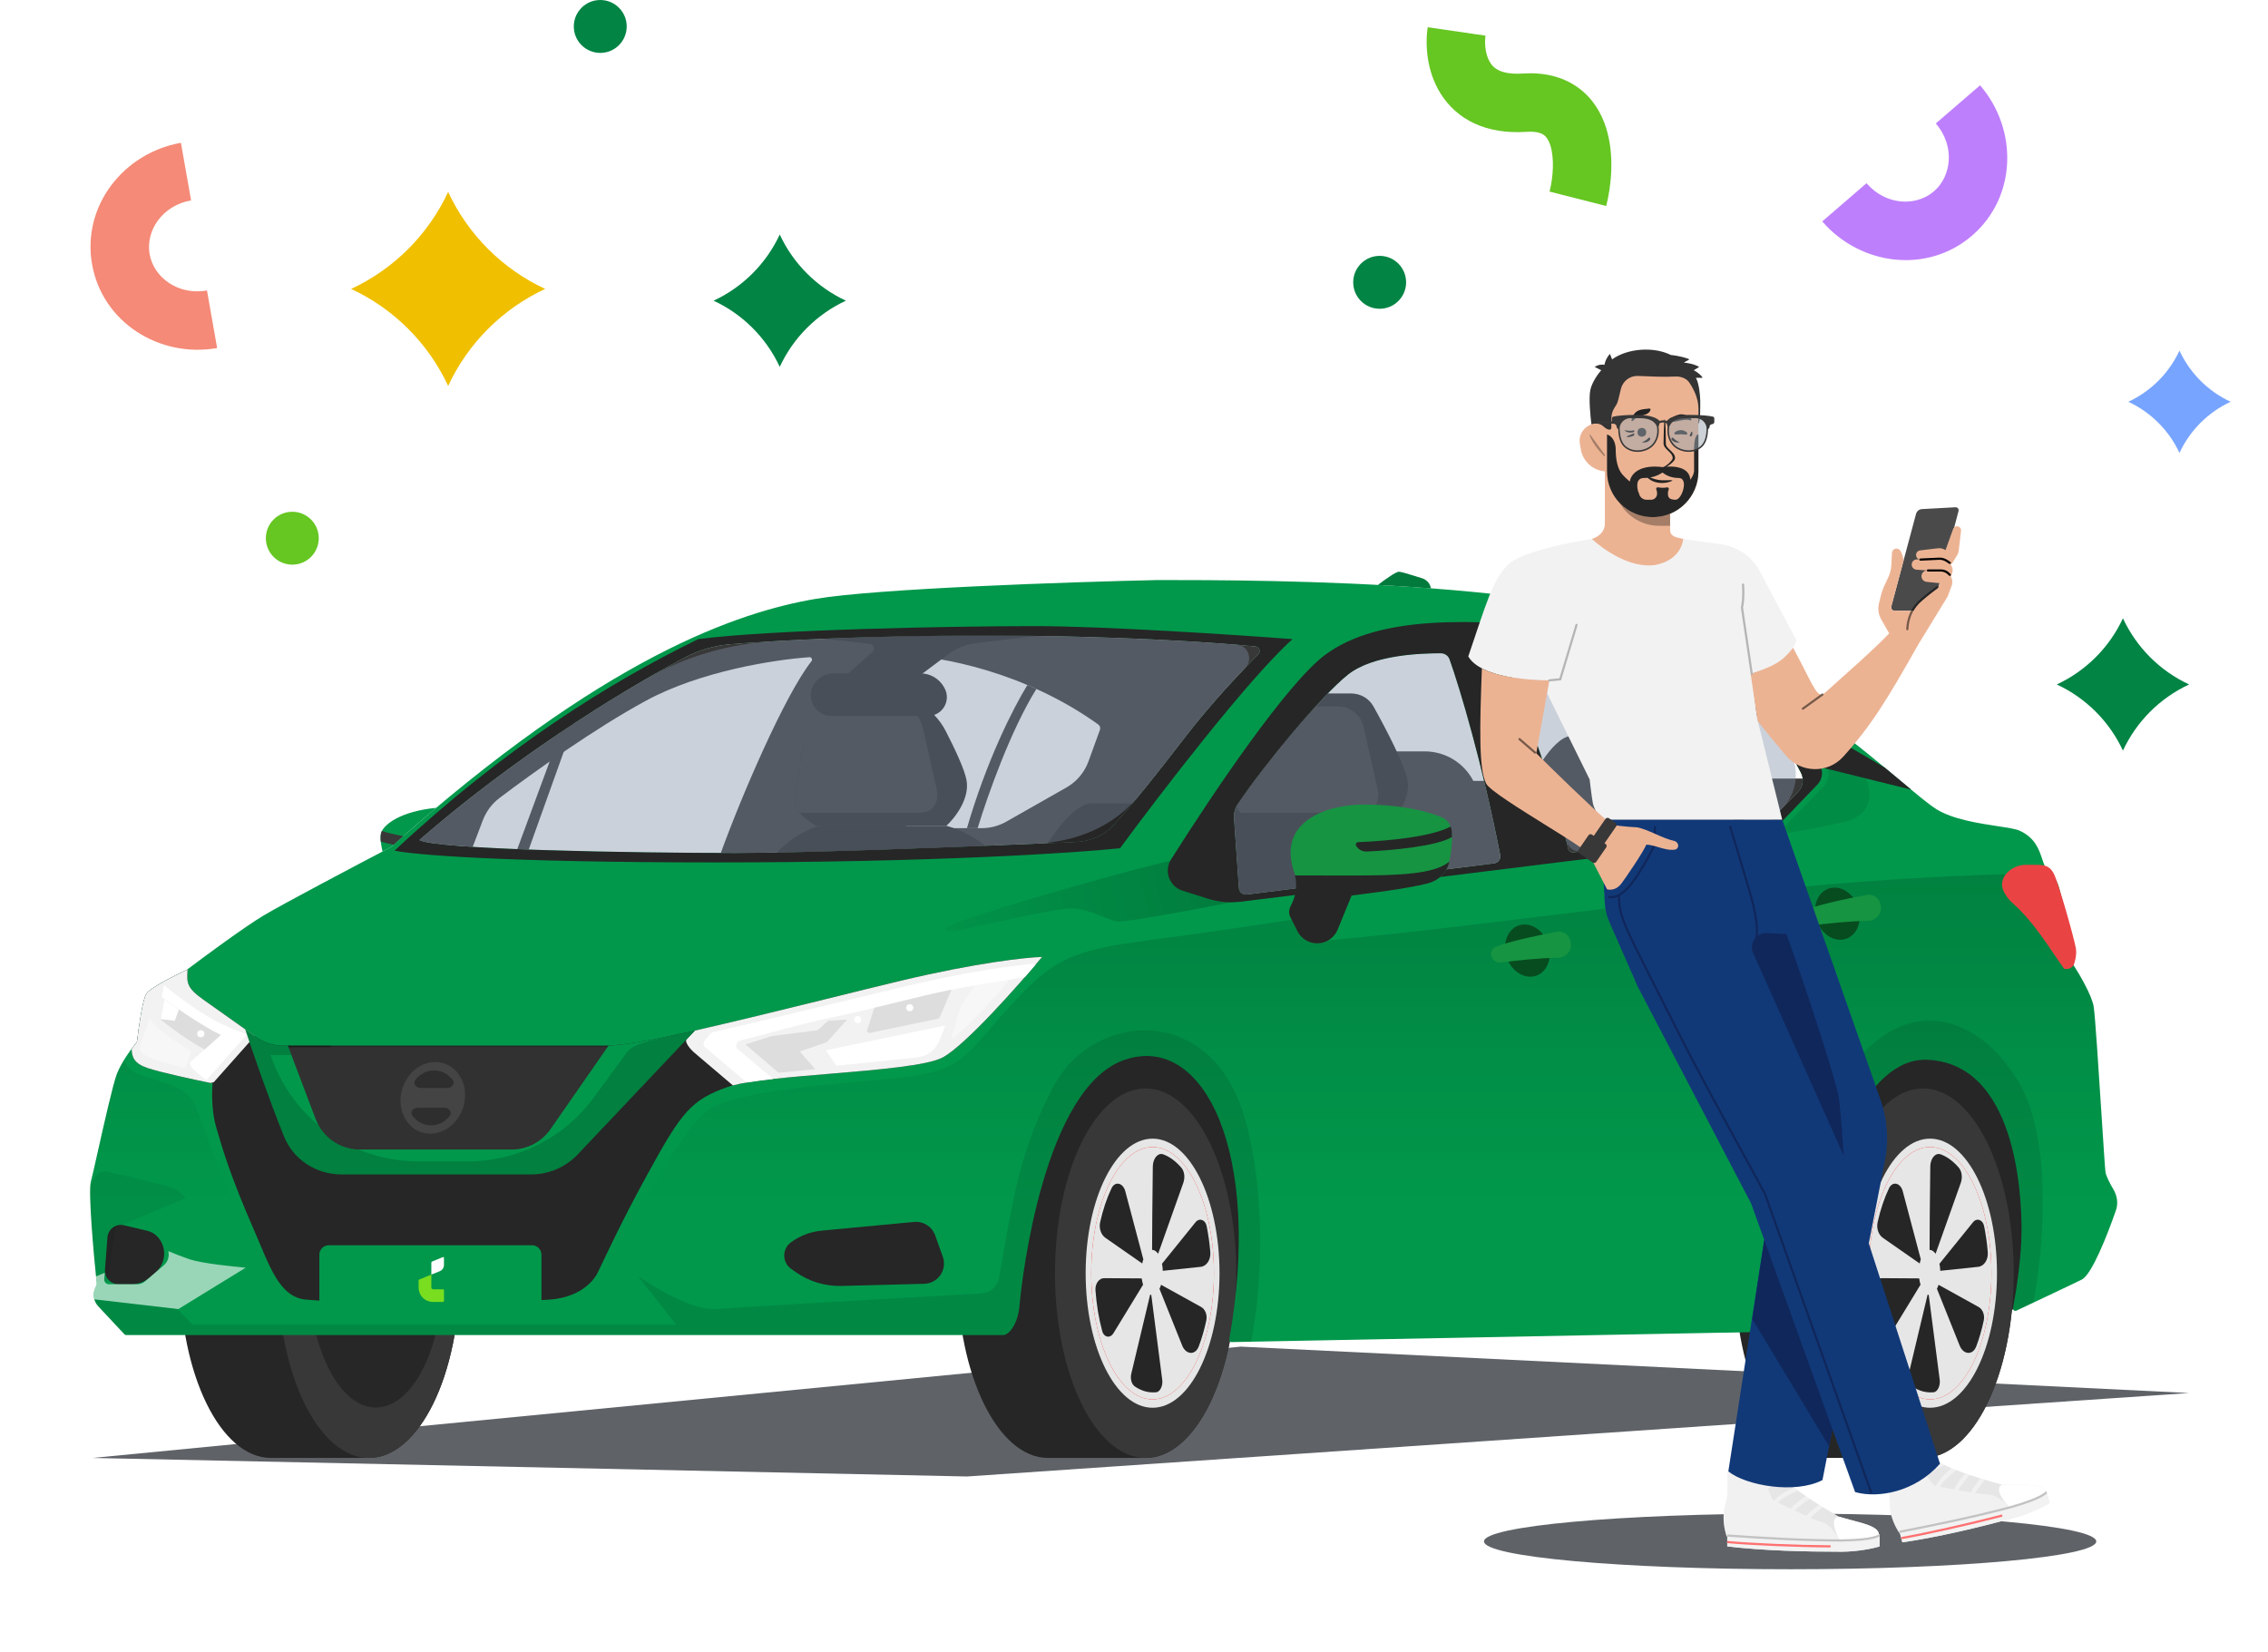 <svg width="92" height="67" viewBox="0 0 92 67" fill="none" xmlns="http://www.w3.org/2000/svg">
<g filter="url(#filter0_f_9466_115430)">
<ellipse cx="72.615" cy="62.527" rx="12.418" ry="1.129" fill="#5F6368"/>
</g>
<g filter="url(#filter1_f_9466_115430)">
<path d="M50.335 54.625L3.753 59.141L39.224 59.893L88.797 56.507L50.335 54.625Z" fill="#5F6368"/>
</g>
<path d="M40.418 41.263L78.282 40.688L81.925 44.522L83.075 50.609L81.829 53.101L72.387 54.012L51.585 54.156H40.418V41.263Z" fill="#262626"/>
<path d="M10.989 59.141H14.964C17.003 59.141 18.656 55.772 18.656 51.616C18.656 47.461 17.003 44.092 14.964 44.092H10.989C8.951 44.092 7.298 47.461 7.298 51.616C7.298 55.772 8.951 59.141 10.989 59.141Z" fill="#262626"/>
<ellipse cx="14.964" cy="51.616" rx="3.691" ry="7.525" fill="#383838"/>
<ellipse cx="15.248" cy="51.616" rx="2.726" ry="5.48" fill="black" fill-opacity="0.3"/>
<path d="M42.512 59.141H46.471C48.502 59.141 50.147 55.786 50.147 51.647C50.147 47.508 48.502 44.153 46.471 44.153H42.512C40.482 44.153 38.836 47.508 38.836 51.647C38.836 55.786 40.482 59.141 42.512 59.141Z" fill="#262626"/>
<ellipse cx="46.471" cy="51.647" rx="3.676" ry="7.494" fill="#383838"/>
<ellipse cx="46.754" cy="51.647" rx="2.715" ry="5.458" fill="#E6E6E6"/>
<path d="M46.754 46.615C47.389 46.615 47.989 47.148 48.435 48.065C48.879 48.977 49.156 50.243 49.156 51.647C49.156 53.05 48.879 54.316 48.435 55.228C47.989 56.146 47.389 56.679 46.754 56.679C46.118 56.679 45.518 56.146 45.072 55.228C44.629 54.316 44.352 53.05 44.352 51.647C44.352 50.243 44.629 48.977 45.072 48.065C45.518 47.148 46.118 46.615 46.754 46.615Z" stroke="#FF0000" stroke-width="0.173"/>
<ellipse cx="46.754" cy="51.647" rx="2.489" ry="5.118" fill="#E6E6E6"/>
<path d="M48.71 51.388C48.942 51.364 49.121 51.1 49.096 50.793C49.065 50.425 49.015 50.071 48.947 49.736C48.893 49.471 48.648 49.393 48.496 49.58L47.136 51.263C47.153 51.352 47.165 51.449 47.168 51.55L48.71 51.388Z" fill="#262626"/>
<path d="M48 47.983C48.076 47.77 48.05 47.514 47.916 47.361C47.694 47.107 47.451 46.924 47.193 46.828C46.964 46.742 46.767 47.002 46.763 47.318C46.752 48.325 46.729 50.351 46.734 50.7C46.825 50.701 46.909 50.759 46.979 50.859L48 47.983Z" fill="#262626"/>
<path d="M45.647 48.323C45.557 47.983 45.233 47.898 45.088 48.202C44.899 48.599 44.742 49.063 44.627 49.576C44.571 49.827 44.664 50.09 44.839 50.211L46.334 51.253C46.346 51.193 46.361 51.137 46.379 51.085L45.647 48.323Z" fill="#262626"/>
<path d="M47.956 54.584C48.104 54.953 48.485 54.991 48.627 54.617C48.749 54.296 48.852 53.942 48.933 53.564C48.98 53.34 48.888 53.109 48.727 53.019L47.098 52.117C47.08 52.177 47.058 52.231 47.033 52.28L47.956 54.584Z" fill="#262626"/>
<path d="M46.892 56.478C47.065 56.464 47.176 56.203 47.146 55.977L46.701 52.529C46.685 52.526 46.67 52.522 46.655 52.516L45.89 55.723C45.842 55.925 45.897 56.149 46.039 56.245C46.269 56.399 46.515 56.482 46.77 56.482C46.814 56.482 46.855 56.481 46.892 56.478Z" fill="#262626"/>
<path d="M44.711 53.994C44.782 54.256 45.033 54.298 45.166 54.082C45.57 53.424 46.255 52.3 46.368 52.113C46.344 52.036 46.325 51.95 46.313 51.858L44.789 51.848C44.584 51.847 44.417 52.072 44.437 52.343C44.48 52.935 44.574 53.492 44.711 53.994Z" fill="#262626"/>
<path d="M74.05 59.141H78.009C80.039 59.141 81.685 55.786 81.685 51.647C81.685 47.508 80.039 44.153 78.009 44.153H74.05C72.019 44.153 70.373 47.508 70.373 51.647C70.373 55.786 72.019 59.141 74.05 59.141Z" fill="#262626"/>
<ellipse cx="78.009" cy="51.647" rx="3.676" ry="7.494" fill="#383838"/>
<ellipse cx="78.291" cy="51.647" rx="2.715" ry="5.458" fill="#E6E6E6"/>
<path d="M78.291 46.615C78.927 46.615 79.527 47.148 79.973 48.065C80.416 48.977 80.694 50.243 80.694 51.647C80.694 53.05 80.416 54.316 79.973 55.228C79.527 56.146 78.927 56.679 78.291 56.679C77.656 56.679 77.056 56.146 76.61 55.228C76.166 54.316 75.89 53.05 75.89 51.647C75.89 50.243 76.166 48.977 76.61 48.065C77.056 47.148 77.656 46.615 78.291 46.615Z" stroke="#FF0000" stroke-width="0.173"/>
<ellipse cx="78.292" cy="51.647" rx="2.489" ry="5.118" fill="#E6E6E6"/>
<path d="M80.247 51.388C80.48 51.364 80.659 51.1 80.633 50.793C80.603 50.425 80.552 50.071 80.484 49.736C80.43 49.471 80.185 49.393 80.034 49.58L78.673 51.263C78.691 51.352 78.702 51.449 78.706 51.55L80.247 51.388Z" fill="#262626"/>
<path d="M79.538 47.983C79.613 47.77 79.587 47.514 79.453 47.361C79.232 47.107 78.989 46.924 78.731 46.828C78.502 46.742 78.304 47.002 78.301 47.318C78.289 48.325 78.267 50.351 78.272 50.7C78.362 50.701 78.447 50.759 78.516 50.859L79.538 47.983Z" fill="#262626"/>
<path d="M77.184 48.323C77.095 47.983 76.771 47.898 76.626 48.202C76.436 48.599 76.279 49.063 76.165 49.576C76.108 49.827 76.202 50.09 76.376 50.211L77.871 51.253C77.883 51.193 77.898 51.137 77.916 51.085L77.184 48.323Z" fill="#262626"/>
<path d="M79.493 54.584C79.641 54.953 80.023 54.991 80.165 54.617C80.287 54.296 80.39 53.942 80.47 53.564C80.518 53.34 80.426 53.109 80.264 53.019L78.636 52.117C78.617 52.177 78.595 52.231 78.571 52.28L79.493 54.584Z" fill="#262626"/>
<path d="M78.43 56.478C78.602 56.464 78.713 56.203 78.684 55.977L78.238 52.529C78.223 52.526 78.207 52.522 78.192 52.516L77.428 55.723C77.38 55.925 77.435 56.149 77.577 56.245C77.807 56.399 78.052 56.482 78.307 56.482C78.352 56.482 78.392 56.481 78.43 56.478Z" fill="#262626"/>
<path d="M76.248 53.994C76.32 54.256 76.571 54.298 76.704 54.082C77.107 53.424 77.792 52.3 77.905 52.113C77.881 52.036 77.863 51.95 77.851 51.858L76.326 51.848C76.121 51.847 75.954 52.072 75.974 52.343C76.017 52.935 76.112 53.492 76.248 53.994Z" fill="#262626"/>
<path fill-rule="evenodd" clip-rule="evenodd" d="M49.961 54.441L72.323 54.012C72.418 54.012 72.639 53.83 72.754 53.102C72.898 52.191 74.575 42.844 78.17 42.988C81.765 43.132 82.004 48.404 82.004 49.89C82.004 50.973 81.792 52.351 81.658 53.058C81.643 53.136 81.722 53.198 81.793 53.165C82.596 52.788 84.021 52.117 84.449 51.903C84.847 51.704 85.467 50.147 85.833 49.091C85.93 48.81 85.881 48.502 85.729 48.246C85.579 47.993 85.431 47.708 85.407 47.542C85.388 47.407 85.323 46.395 85.245 45.194C85.129 43.397 84.986 41.176 84.928 40.831C84.852 40.377 84.365 39.542 84.122 39.168C84.116 39.159 84.114 39.148 84.116 39.138C84.177 38.801 84.164 38.455 84.078 38.124L83.531 36.033C83.442 35.695 83.245 35.395 82.969 35.18C82.965 35.177 82.962 35.174 82.96 35.169C82.917 35.072 82.881 34.965 82.844 34.855C82.705 34.442 82.548 33.974 81.909 33.69C81.761 33.625 81.441 33.576 81.043 33.515C80.275 33.399 79.216 33.238 78.553 32.827C78.259 32.645 77.775 32.241 77.118 31.692C75.531 30.365 72.933 28.193 69.543 26.261C64.75 23.529 51.377 23.529 46.968 23.529C43.357 23.609 35.522 23.874 33.068 24.296C30.002 24.823 24.54 26.595 15.87 34.353C15.864 34.358 15.858 34.363 15.851 34.366C14.441 35.104 11.45 36.682 10.685 37.141C9.921 37.599 8.3 38.794 7.577 39.34C7.572 39.344 7.566 39.347 7.56 39.35C7.078 39.576 6.092 40.076 5.94 40.304C5.789 40.531 5.626 41.671 5.56 42.241C5.557 42.26 5.55 42.277 5.537 42.292C5.337 42.529 4.927 43.081 4.741 43.563C4.582 43.978 4.232 45.535 3.973 46.688L3.973 46.688L3.973 46.689C3.843 47.27 3.735 47.748 3.687 47.925C3.573 48.344 3.796 50.848 3.924 52.071C3.926 52.087 3.923 52.103 3.917 52.118L3.854 52.27C3.752 52.514 3.803 52.794 3.983 52.987L5.049 54.126C5.067 54.145 5.092 54.156 5.119 54.156H40.66C40.711 54.156 40.763 54.151 40.808 54.127C40.997 54.024 41.292 53.686 41.36 52.91C41.456 51.807 42.366 44.091 45.626 42.988C48.868 41.892 51.209 46.819 49.865 54.327C49.854 54.386 49.9 54.443 49.961 54.441ZM50.254 36.023L50.057 33.194C50.043 32.987 50.095 32.781 50.211 32.61C51.319 30.977 53.596 28.225 54.684 27.363C55.7 26.559 57.625 26.502 58.447 26.5C58.606 26.5 58.748 26.598 58.801 26.748C59.235 27.973 60.118 30.932 60.856 34.682C60.889 34.845 60.776 35.002 60.611 35.022L50.577 36.288C50.413 36.309 50.265 36.187 50.254 36.023ZM71.226 33.671L63.822 34.579C63.723 34.591 63.632 34.526 63.611 34.429C63.088 32.051 61.826 28.646 61.121 26.89C61.046 26.702 61.181 26.498 61.384 26.502C62.468 26.525 64.514 26.686 66.715 27.219C69.106 27.799 71.115 28.881 71.949 29.43C72.038 29.488 72.109 29.569 72.159 29.663L73.051 31.34C73.188 31.598 73.143 31.915 72.939 32.124L71.624 33.473C71.518 33.582 71.377 33.652 71.226 33.671ZM51.041 26.548C50.343 27.249 49.11 28.559 48.106 29.862C47.012 31.284 45.891 32.706 45.114 33.526C44.722 33.94 44.175 34.132 43.606 34.157C39.773 34.325 32.801 34.601 29.813 34.601C25.773 34.601 17.647 34.469 17.012 34.074C20.797 30.769 25.116 28.073 27.805 26.657C28.373 26.359 28.991 26.182 29.63 26.13C31.509 25.979 35.194 25.782 39.935 25.782C45.234 25.782 49.23 26.052 50.928 26.221C51.089 26.237 51.156 26.434 51.041 26.548Z" fill="#01984B"/>
<path d="M49.961 54.441L72.323 54.012C72.418 54.012 72.639 53.83 72.754 53.101C72.898 52.191 74.575 42.844 78.17 42.988C81.765 43.132 82.004 48.404 82.004 49.89C82.004 50.973 81.792 52.351 81.658 53.058C81.643 53.136 81.722 53.198 81.793 53.164C82.596 52.788 84.021 52.117 84.449 51.903C84.847 51.704 85.467 50.147 85.833 49.091C85.93 48.81 85.881 48.502 85.729 48.246C85.579 47.993 85.431 47.708 85.407 47.541C85.388 47.407 85.323 46.395 85.245 45.194C85.129 43.397 84.986 41.176 84.928 40.831C84.852 40.377 84.365 39.542 84.122 39.167C84.116 39.158 84.114 39.148 84.116 39.137C84.177 38.801 84.164 38.455 84.078 38.124L83.531 36.033C83.471 35.804 83.362 35.593 83.212 35.415C81.987 35.428 79.91 35.487 77.163 35.655C72.574 35.936 67.96 36.504 63.35 37.072C60.185 37.462 57.021 37.851 53.87 38.147L52.863 37.237C51.856 37.396 49.182 37.802 46.536 38.147C43.229 38.579 42.606 39.01 40.785 41.023C40.516 41.32 40.29 41.584 40.089 41.818C38.928 43.173 38.598 43.558 35.656 43.803C32.907 44.032 29.569 44.378 28.706 45.049C27.555 45.944 25.975 49.09 25.249 50.534C25.131 50.77 25.035 50.961 24.968 51.088C24.942 51.137 24.917 51.186 24.891 51.234C24.446 52.085 24.059 52.824 23.242 53.005C22.38 53.197 13.513 53.197 12.266 53.005C11.172 52.837 11.002 52.521 10.717 51.992C10.677 51.919 10.636 51.841 10.589 51.759C10.26 51.184 8.911 47.512 8.23 45.659C8.116 45.349 8.021 45.09 7.953 44.905C7.705 44.237 6.95 44 6.221 43.772C6.009 43.705 5.799 43.639 5.604 43.563C5.24 43.422 5.091 43.194 5.05 42.965C4.93 43.159 4.817 43.367 4.741 43.563C4.582 43.977 4.232 45.535 3.973 46.688C3.843 47.27 3.735 47.748 3.687 47.925C3.573 48.344 3.796 50.848 3.924 52.071C3.926 52.087 3.923 52.103 3.917 52.117L3.854 52.27C3.752 52.514 3.803 52.794 3.983 52.986L5.049 54.126C5.067 54.145 5.092 54.156 5.119 54.156H40.66C40.711 54.156 40.763 54.151 40.808 54.126C40.997 54.024 41.292 53.686 41.36 52.91C41.456 51.807 42.366 44.091 45.626 42.988C48.868 41.892 51.209 46.819 49.865 54.327C49.854 54.386 49.9 54.442 49.961 54.441Z" fill="url(#paint0_linear_9466_115430)" fill-opacity="0.18"/>
<path d="M37.933 50.108L38.244 50.977C38.433 51.504 38.051 52.062 37.492 52.077L34.139 52.164C33.475 52.182 32.822 51.985 32.279 51.602L32.094 51.473C31.724 51.213 31.717 50.667 32.08 50.398C32.444 50.129 32.875 49.964 33.326 49.921L37.081 49.567C37.455 49.532 37.806 49.754 37.933 50.108Z" fill="#262626"/>
<path d="M4.259 51.505L4.358 50.195C4.383 49.859 4.703 49.625 5.031 49.703L5.973 49.926C6.139 49.965 6.288 50.054 6.402 50.18C6.779 50.599 6.737 51.247 6.309 51.614L6.058 51.829C5.858 52.001 5.603 52.095 5.339 52.095H4.805C4.486 52.095 4.235 51.824 4.259 51.505Z" fill="#262626"/>
<path d="M5.341 42.541C5.416 42.441 5.484 42.355 5.537 42.292C5.55 42.277 5.557 42.26 5.56 42.241C5.626 41.671 5.789 40.53 5.94 40.304C6.092 40.075 7.078 39.575 7.56 39.35C7.566 39.347 7.572 39.344 7.577 39.34C7.588 39.331 7.599 39.323 7.61 39.315C7.609 39.342 7.607 39.369 7.606 39.395C7.581 39.857 7.569 40.07 8.24 40.544C8.748 40.902 9.697 41.575 10.378 42.059C10.702 42.289 11.087 42.413 11.485 42.413H24.632C25.908 42.413 29.93 41.415 33.469 40.536C34.583 40.26 35.649 39.995 36.567 39.777C39.634 39.048 41.647 38.834 42.27 38.818C41.312 39.969 39.165 42.394 38.244 42.892C37.631 43.225 35.612 43.394 33.637 43.559C31.909 43.703 30.214 43.845 29.521 44.091C28.035 44.618 27.652 45.097 26.262 47.638C25.192 49.593 24.682 50.721 24.249 51.616C24.04 52.047 23.434 52.64 22.284 52.718C20.838 52.816 19.3 52.818 17.395 52.818C15.495 52.818 13.513 52.818 12.41 52.718C11.308 52.618 10.921 51.306 10.301 49.89C9.354 47.725 9.044 46.663 8.81 45.867C8.796 45.817 8.782 45.768 8.768 45.72C8.576 45.068 8.592 44.266 8.624 43.947C7.985 43.819 6.563 43.516 5.988 43.324C5.458 43.147 5.345 42.893 5.341 42.541Z" fill="#262626"/>
<path d="M28.186 41.806L27.85 42.162C27.758 42.283 28.031 42.586 28.147 42.685L29.728 44.028C30.515 43.82 32.062 43.69 33.637 43.559C35.612 43.394 37.631 43.225 38.244 42.892C39.165 42.394 41.312 39.969 42.27 38.818C41.647 38.834 39.634 39.048 36.567 39.777C35.649 39.995 34.583 40.26 33.469 40.536C31.819 40.946 29.719 41.458 28.186 41.806Z" fill="#F2F2F2"/>
<path d="M13.417 42.413V46.225C13.146 46.014 12.931 45.729 12.804 45.393L11.675 42.413L13.417 42.413Z" fill="black" fill-opacity="0.3"/>
<path fill-rule="evenodd" clip-rule="evenodd" d="M11.487 42.48H24.632C24.733 42.48 24.852 42.473 24.987 42.461L22.06 46.775H13.097L11.487 42.48Z" fill="#313131"/>
<ellipse cx="17.556" cy="44.534" rx="1.292" ry="1.471" transform="rotate(18.435 17.556 44.534)" fill="#4A4A4A" fill-opacity="0.76"/>
<path d="M18.239 45.272C18.356 45.124 18.226 44.936 18.038 44.936H16.937C16.748 44.936 16.618 45.124 16.736 45.272C16.92 45.503 17.188 45.649 17.487 45.649C17.787 45.649 18.055 45.503 18.239 45.272Z" fill="#232323" fill-opacity="0.66"/>
<path d="M18.357 43.797C18.475 43.944 18.345 44.133 18.156 44.133H17.055C16.867 44.133 16.737 43.944 16.854 43.797C17.038 43.566 17.307 43.42 17.606 43.42C17.905 43.42 18.174 43.566 18.357 43.797Z" fill="#232323" fill-opacity="0.66"/>
<path d="M3.917 51.999H4.358L4.693 49.794L7.521 48.596C7.426 48.468 7.147 48.194 6.802 48.117C6.661 48.086 6.29 47.994 5.852 47.886C5.368 47.767 4.803 47.628 4.373 47.527C4.166 47.478 3.952 47.575 3.85 47.763L3.663 48.106C3.617 48.808 3.8 50.877 3.917 51.999Z" fill="black" fill-opacity="0.07"/>
<g style="mix-blend-mode:soft-light">
<path d="M4.249 51.629L4.23 51.889C4.221 52 4.309 52.095 4.421 52.095H5.571C5.685 52.095 5.796 52.054 5.883 51.98L6.643 51.328C6.814 51.181 6.878 50.956 6.826 50.751C7.053 50.847 7.385 50.979 7.713 51.089C8.173 51.242 9.407 51.376 9.966 51.424L7.234 53.102L3.827 52.708C3.787 52.566 3.795 52.412 3.854 52.27L3.917 52.118C3.923 52.103 3.926 52.087 3.924 52.071C3.915 51.98 3.904 51.881 3.894 51.776L4.249 51.629Z" fill="white" fill-opacity="0.6"/>
</g>
<path d="M38.959 37.376C41.265 36.559 45.836 35.287 47.974 34.792L50.323 36.518C48.901 36.822 45.683 37.419 45.338 37.381C44.907 37.333 44.236 36.853 43.421 36.853C42.932 36.853 40.834 37.302 39.108 37.695C38.19 37.904 38.072 37.691 38.959 37.376Z" fill="url(#paint1_linear_9466_115430)"/>
<path d="M83.73 39.298C83.969 39.346 84.081 39.202 84.113 39.154C84.161 39.042 84.248 38.752 84.209 38.483C84.161 38.148 83.49 35.751 83.299 35.416C83.164 35.18 83.011 35.08 82.627 35.08H82.19C81.585 35.08 81.018 35.605 81.276 36.152C81.366 36.343 81.494 36.506 81.669 36.662C82.513 37.412 83.075 38.378 83.73 39.298Z" fill="#EA4343"/>
<path d="M55.895 23.727C56.226 23.477 56.631 23.193 56.745 23.193C56.834 23.193 57.112 23.28 57.394 23.368C57.491 23.398 57.589 23.429 57.679 23.456C57.842 23.505 57.974 23.628 58.024 23.791L58.047 23.866C57.325 23.811 56.605 23.766 55.895 23.727Z" fill="#01984B"/>
<path d="M55.895 23.727C56.226 23.477 56.631 23.193 56.745 23.193C56.834 23.193 57.112 23.28 57.394 23.368C57.491 23.398 57.589 23.429 57.679 23.456C57.842 23.505 57.974 23.628 58.024 23.791L58.047 23.866C57.325 23.811 56.605 23.766 55.895 23.727Z" fill="black" fill-opacity="0.2"/>
<ellipse cx="61.959" cy="38.561" rx="0.883" ry="1.079" transform="rotate(-19.551 61.959 38.561)" fill="#074C1F"/>
<path d="M63.203 38.851C62.442 38.86 61.508 38.96 60.885 39.046C60.674 39.075 60.484 38.913 60.484 38.701C60.484 38.568 60.56 38.446 60.685 38.4C61.294 38.171 62.377 37.94 63.16 37.799C63.427 37.751 63.675 37.939 63.709 38.207L63.718 38.283C63.756 38.584 63.507 38.847 63.203 38.851Z" fill="#169442"/>
<ellipse cx="74.533" cy="37.063" rx="0.883" ry="1.079" transform="rotate(-19.551 74.533 37.063)" fill="#074C1F"/>
<path d="M75.777 37.353C75.015 37.362 74.081 37.462 73.458 37.548C73.248 37.577 73.058 37.415 73.058 37.203C73.058 37.07 73.134 36.948 73.258 36.902C73.868 36.673 74.951 36.442 75.734 36.301C76 36.253 76.249 36.441 76.282 36.709L76.292 36.785C76.329 37.086 76.08 37.349 75.777 37.353Z" fill="#169442"/>
<path d="M82.484 52.84C82.854 50.976 83.337 46.285 81.861 43.851C80.087 40.928 76.972 40.257 74.719 43.851C73.024 46.556 71.931 51.45 71.528 53.951C71.524 53.977 71.522 54.002 71.524 54.028L72.323 54.012C72.418 54.012 72.639 53.83 72.754 53.102C72.898 52.191 74.575 42.845 78.17 42.989C81.765 43.132 82.004 48.405 82.004 49.891C82.004 50.974 81.792 52.351 81.658 53.059C81.643 53.136 81.722 53.198 81.793 53.165C81.993 53.071 82.232 52.959 82.484 52.84Z" fill="black" fill-opacity="0.1"/>
<path d="M49.961 54.441L50.751 54.426C51.131 52.551 51.437 48.755 50.514 45.433C49.183 40.64 44.379 41.023 42.75 44.043C41.479 46.398 41.111 48.491 40.739 50.617C40.667 51.027 40.594 51.438 40.516 51.852C40.451 52.194 40.161 52.444 39.814 52.464C36.235 52.665 29.876 53.029 29.042 53.102C28.16 53.178 26.565 52.239 25.878 51.76L27.412 53.725H7.809L7.18 53.095L3.827 52.709C3.819 52.683 3.814 52.656 3.81 52.63C3.83 52.761 3.888 52.886 3.983 52.987L5.048 54.126C5.067 54.145 5.092 54.156 5.118 54.156H40.66C40.711 54.156 40.763 54.151 40.807 54.127C40.997 54.024 41.292 53.686 41.36 52.91C41.456 51.808 42.366 44.091 45.626 42.989C48.868 41.892 51.209 46.82 49.864 54.327C49.854 54.387 49.9 54.443 49.961 54.441Z" fill="black" fill-opacity="0.1"/>
<path d="M31.362 43.767C30.967 43.811 30.606 43.858 30.296 43.91L28.609 42.486C28.53 42.419 28.518 42.301 28.583 42.22L28.808 41.938C28.835 41.905 28.873 41.881 28.915 41.871C30.015 41.622 31.498 41.265 32.756 40.962C33.438 40.799 34.053 40.651 34.506 40.544C34.75 40.487 35.029 40.418 35.337 40.343C36.98 39.941 39.445 39.337 41.87 39.098C41.923 39.093 41.968 39.108 42.004 39.135C41.872 39.29 41.727 39.459 41.572 39.636C40.862 39.75 39.657 39.949 38.772 40.113C38.096 40.238 37.158 40.468 36.212 40.7C35.347 40.912 34.474 41.126 33.787 41.263C33.075 41.405 32.094 41.665 31.253 41.888C30.776 42.014 30.344 42.129 30.032 42.203C29.981 42.215 29.937 42.247 29.911 42.291L29.893 42.321C29.844 42.402 29.862 42.506 29.934 42.566C30.062 42.674 30.207 42.795 30.356 42.921C30.713 43.22 31.098 43.543 31.362 43.767Z" fill="white"/>
<path d="M31.582 43.516L30.24 42.365L31.295 42.03L33.164 41.79L33.595 41.407L34.362 41.359L33.547 42.27L32.445 42.653L33.068 43.372L31.582 43.516Z" fill="#DDDDDD"/>
<path d="M33.931 43.228L33.499 42.605L38.34 41.598C38.101 42.269 37.957 42.796 37.19 42.892C36.576 42.969 34.761 43.148 33.931 43.228Z" fill="white"/>
<g style="mix-blend-mode:soft-light">
<path d="M39.554 39.972C39.32 40.299 39.023 40.73 38.963 40.879C38.887 41.071 38.676 41.822 38.58 42.173C39.471 41.454 40.453 40.349 40.96 39.735C40.528 39.806 40.03 39.889 39.554 39.972Z" fill="white" fill-opacity="0.4"/>
</g>
<path d="M35.466 40.882L35.179 41.777C35.157 41.847 35.218 41.915 35.29 41.9L38.052 41.321C38.082 41.315 38.108 41.294 38.12 41.265L38.6 40.145C37.942 40.276 37.081 40.487 36.212 40.7C35.962 40.761 35.712 40.822 35.466 40.882Z" fill="#DDDDDD"/>
<ellipse cx="36.903" cy="40.879" rx="0.144" ry="0.144" fill="white"/>
<ellipse cx="34.794" cy="41.359" rx="0.144" ry="0.144" fill="white"/>
<path d="M8.546 43.931C8.587 43.921 8.629 43.911 8.671 43.899L10.334 42.028C9.657 41.547 8.737 40.895 8.24 40.544C7.569 40.07 7.58 39.857 7.605 39.395C7.607 39.369 7.608 39.342 7.61 39.315L7.577 39.34C7.571 39.344 7.566 39.347 7.56 39.35C7.077 39.576 6.092 40.076 5.939 40.304C5.788 40.531 5.625 41.671 5.559 42.241C5.557 42.26 5.549 42.277 5.537 42.292C5.484 42.355 5.415 42.441 5.34 42.542C5.344 42.893 5.458 43.148 5.987 43.324C6.54 43.508 7.875 43.796 8.546 43.931Z" fill="#F2F2F2"/>
<path d="M10.024 41.957C9.736 41.869 9.135 41.642 8.48 41.263C7.751 40.841 6.962 40.224 6.658 39.969L6.562 40.448C7.026 40.8 8.154 41.598 8.959 41.982C8.623 42.285 7.914 42.921 7.761 43.036C7.583 43.17 7.859 43.428 8.361 43.809C8.368 43.807 8.376 43.805 8.384 43.803L10.024 41.957Z" fill="white"/>
<g style="mix-blend-mode:soft-light">
<path d="M5.699 42.365C5.776 42.135 5.987 41.566 6.083 41.31C6.198 41.656 7.249 42.349 7.76 42.653L7.521 43.324C7.409 43.308 7.042 43.228 6.466 43.036C5.747 42.796 5.604 42.653 5.699 42.365Z" fill="white" fill-opacity="0.4"/>
</g>
<path d="M6.672 40.531C7.186 40.913 8.212 41.626 8.959 41.982C8.793 42.132 8.537 42.363 8.301 42.572C7.671 42.244 6.875 41.65 6.514 41.359L6.672 40.531Z" fill="#DDDDDD"/>
<path d="M6.518 41.34L7.089 41.407L7.256 40.949C7.029 40.792 6.827 40.646 6.672 40.531L6.518 41.34Z" fill="white"/>
<ellipse cx="8.144" cy="41.934" rx="0.144" ry="0.144" fill="white"/>
<path d="M24.687 42.413C25.342 42.4 26.63 42.156 28.185 41.808L23.433 46.829C22.944 47.345 22.264 47.638 21.553 47.638H13.847C12.827 47.638 11.898 47.04 11.519 46.094C10.865 44.461 10.278 42.764 9.949 41.755C10.099 41.861 10.243 41.964 10.378 42.059C10.702 42.29 11.087 42.413 11.485 42.413H11.675L12.804 45.393C13.086 46.138 13.8 46.631 14.597 46.631H20.754C21.382 46.631 21.97 46.324 22.328 45.808L24.687 42.413Z" fill="#01984B"/>
<path d="M10.378 42.06C10.702 42.29 11.087 42.413 11.485 42.413H11.675L11.82 42.797H10.972L11.062 43.034C11.456 44.075 12.105 44.965 12.923 45.647C13.249 46.233 13.863 46.611 14.545 46.629C15.295 46.94 16.113 47.11 16.96 47.11H18.993C21.001 47.11 22.889 46.154 24.077 44.534L25.351 42.797C25.638 42.39 25.825 42.325 27.823 41.886C27.942 41.86 28.063 41.836 28.185 41.809L23.432 46.829C22.944 47.345 22.264 47.638 21.553 47.638H13.847C12.827 47.638 11.898 47.04 11.518 46.094C10.864 44.461 10.278 42.764 9.949 41.755C10.099 41.861 10.243 41.964 10.378 42.06Z" fill="black" fill-opacity="0.16"/>
<path fill-rule="evenodd" clip-rule="evenodd" d="M71.193 33.992L50.336 36.577C49.885 36.633 49.428 36.591 48.994 36.454L47.972 36.131C47.437 35.962 47.203 35.338 47.502 34.864C49.245 32.102 52.237 27.675 53.774 26.548C55.931 24.966 59.621 25.062 64.031 25.542C67.447 25.913 71.139 27.902 72.704 28.942C72.8 29.006 72.877 29.095 72.928 29.199L73.841 31.063C73.966 31.317 73.918 31.62 73.723 31.824L72.053 33.561C71.824 33.8 71.521 33.952 71.193 33.992ZM50.057 33.194L50.254 36.023C50.265 36.187 50.413 36.309 50.577 36.288L60.611 35.022C60.776 35.002 60.889 34.845 60.857 34.682C60.118 30.932 59.235 27.973 58.801 26.748C58.748 26.598 58.606 26.5 58.447 26.5C57.625 26.502 55.7 26.559 54.684 27.363C53.596 28.225 51.319 30.977 50.211 32.61C50.095 32.781 50.043 32.987 50.057 33.194ZM71.226 33.671L63.822 34.579C63.723 34.591 63.632 34.526 63.611 34.429C63.088 32.051 61.826 28.646 61.121 26.889C61.046 26.701 61.181 26.498 61.384 26.502C62.468 26.524 64.514 26.686 66.715 27.219C69.106 27.799 71.115 28.881 71.949 29.43C72.038 29.488 72.109 29.569 72.159 29.663L73.051 31.34C73.188 31.598 73.143 31.915 72.939 32.123L71.625 33.473C71.518 33.582 71.377 33.652 71.226 33.671Z" fill="#262626"/>
<path fill-rule="evenodd" clip-rule="evenodd" d="M16.005 34.505C16.708 34.665 20.299 34.984 29.042 34.984C37.784 34.984 43.612 34.601 45.434 34.409C47.031 32.236 50.668 27.498 52.431 25.926C50.115 25.75 44.782 25.398 41.983 25.398C38.484 25.398 31.246 25.542 28.323 25.926C24.68 27.699 20.414 30.383 16.005 34.505ZM51.041 26.549C50.343 27.249 49.109 28.559 48.106 29.862C47.011 31.284 45.891 32.706 45.114 33.527C44.722 33.941 44.175 34.132 43.605 34.157C39.773 34.326 32.801 34.601 29.812 34.601C25.772 34.601 17.647 34.469 17.011 34.075C20.797 30.77 25.115 28.073 27.805 26.658C28.372 26.36 28.991 26.182 29.63 26.131C31.508 25.979 35.194 25.782 39.935 25.782C45.233 25.782 49.23 26.053 50.928 26.222C51.089 26.238 51.155 26.434 51.041 26.549Z" fill="#262626"/>
<path d="M60.2 31.677H59.765C59.382 30.941 58.621 30.479 57.791 30.479H56.026L54.556 35.786L60.611 35.022C60.775 35.002 60.888 34.845 60.856 34.682C60.645 33.608 60.421 32.599 60.2 31.677Z" fill="#383838"/>
<path d="M63.822 34.58L71.225 33.671C71.377 33.653 71.518 33.583 71.624 33.473L72.939 32.124C73.082 31.977 73.147 31.777 73.125 31.581H67.817L67.184 30.24C67.073 30.006 66.837 29.856 66.577 29.856H63.743C63.346 29.856 62.89 30.379 62.576 30.846C62.992 32.086 63.375 33.361 63.61 34.429C63.632 34.527 63.723 34.592 63.822 34.58Z" fill="#383838"/>
<path d="M74.155 31.199L74.165 31.33C74.182 31.551 74.103 31.767 73.949 31.925L72.035 33.882C72.674 33.77 74.115 33.508 74.767 33.355C75.57 33.165 76.094 32.65 75.695 31.579L74.155 31.199Z" fill="black" fill-opacity="0.08"/>
<path d="M17.693 32.769C17.102 33.267 16.494 33.794 15.87 34.353C15.864 34.358 15.858 34.363 15.851 34.366C15.748 34.42 15.636 34.479 15.517 34.541C15.448 34.244 15.4 33.918 15.478 33.738C15.605 33.441 16.221 32.918 17.693 32.769Z" fill="#01984B"/>
<path d="M16.361 33.917C16.23 34.032 16.098 34.149 15.966 34.267C15.777 34.229 15.602 34.187 15.447 34.139C15.431 33.981 15.435 33.837 15.478 33.738C15.482 33.729 15.486 33.719 15.491 33.709C15.71 33.779 15.996 33.851 16.361 33.917Z" fill="#383838"/>
<path fill-rule="evenodd" clip-rule="evenodd" d="M29.24 34.6C29.438 34.601 29.63 34.601 29.812 34.601C32.801 34.601 39.773 34.326 43.606 34.157C44.175 34.132 44.722 33.94 45.114 33.527C45.891 32.706 47.012 31.284 48.106 29.862C49.11 28.559 50.343 27.249 51.041 26.549C51.155 26.434 51.089 26.238 50.928 26.222C49.23 26.053 45.233 25.782 39.935 25.782C35.194 25.782 31.508 25.979 29.63 26.131C28.991 26.182 28.373 26.359 27.805 26.658C25.115 28.073 20.797 30.77 17.011 34.074C17.196 34.189 18.011 34.281 19.174 34.355L19.582 33.282C19.719 32.922 19.95 32.606 20.258 32.373C21.618 31.343 24.143 29.538 26.214 28.418C28.424 27.222 31.407 26.76 32.834 26.659C32.92 26.652 32.971 26.754 32.917 26.822C31.841 28.184 30.068 32.305 29.24 34.6ZM44.55 29.388C41.548 27.233 38.115 26.628 36.758 26.596V33.594H39.822C40.17 33.594 40.513 33.504 40.816 33.332L43.255 31.947C43.672 31.711 43.99 31.334 44.154 30.884L44.618 29.607C44.647 29.527 44.62 29.437 44.55 29.388Z" fill="#383838"/>
<path d="M21.447 34.462L23.277 29.354C23.096 29.473 22.913 29.594 22.73 29.718L20.983 34.445C21.135 34.451 21.29 34.457 21.447 34.462Z" fill="#383838"/>
<path d="M39.658 33.594C40.078 32.215 41.005 29.613 42.04 27.947C41.918 27.891 41.796 27.838 41.675 27.787C41.085 28.753 40.03 30.831 39.224 33.594H39.658Z" fill="#383838"/>
<path d="M33.116 33.498H38.388C38.724 33.194 39.356 32.396 39.203 31.629C39.116 31.195 38.749 30.404 38.358 29.645C37.866 28.694 36.867 28.13 35.796 28.13H35.104C33.898 28.13 32.844 28.867 32.618 30.052C32.404 31.167 32.253 32.332 32.253 32.587C32.253 32.932 32.828 33.338 33.116 33.498Z" fill="#262626"/>
<path d="M33.212 33.498C32.433 33.764 31.889 34.175 31.524 34.581C33.85 34.537 37.1 34.423 39.955 34.309C39.45 33.875 38.776 33.603 38.388 33.498H33.212Z" fill="#262626"/>
<path d="M32.438 32.971H37.238C37.337 32.971 37.432 32.961 37.522 32.944C37.93 32.865 38.089 32.423 37.998 32.017L37.424 29.48C37.315 28.999 36.888 28.658 36.395 28.658H32.947C32.928 28.7 32.912 28.744 32.899 28.79C32.551 30.082 32.253 32.229 32.253 32.588C32.253 32.713 32.328 32.845 32.438 32.971Z" fill="#383838"/>
<path d="M45.941 32.587H44.283C43.68 32.587 42.948 33.507 42.505 34.204C42.894 34.188 43.262 34.172 43.605 34.157C44.174 34.132 44.722 33.94 45.114 33.526C45.359 33.267 45.639 32.948 45.941 32.587Z" fill="#262626"/>
<path d="M33.013 27.776C33.175 27.491 33.478 27.315 33.806 27.315H37.339C37.731 27.315 38.093 27.526 38.288 27.866L38.308 27.902C38.34 27.958 38.365 28.018 38.382 28.08C38.514 28.564 38.15 29.041 37.648 29.041H33.726C33.266 29.041 32.892 28.668 32.892 28.208C32.892 28.063 32.93 27.92 33.002 27.794L33.013 27.776Z" fill="#262626"/>
<path d="M35.279 26.117L33.448 25.91C35.295 25.834 39.597 25.705 42.028 25.796L39.575 26.091C39.174 26.14 38.793 26.293 38.47 26.535L37.148 27.526C36.584 27.95 35.898 28.178 35.193 28.178H33.953C33.778 28.178 33.694 27.961 33.826 27.844L35.385 26.451C35.508 26.34 35.443 26.136 35.279 26.117Z" fill="#262626"/>
<path opacity="0.5" d="M48.106 29.862C48.89 28.844 49.815 27.821 50.515 27.089C50.835 26.754 50.638 26.192 50.177 26.154C48.2 25.989 44.565 25.782 39.935 25.782C36.413 25.782 33.474 25.891 31.426 26.009C29.596 26.114 27.817 26.613 26.23 27.529C23.598 29.05 20.125 31.357 17.011 34.074C17.647 34.469 25.772 34.601 29.812 34.601C32.416 34.601 38.043 34.392 41.983 34.227C43.611 34.158 45.143 33.56 46.178 32.303C46.776 31.577 47.446 30.72 48.106 29.862Z" fill="#7E8CA6" fill-opacity="0.8"/>
<path d="M50.159 32.697C50.213 32.871 50.386 33.053 50.573 33.205C50.839 33.421 51.184 33.498 51.526 33.498H56.276C56.612 33.194 57.244 32.396 57.091 31.629C56.964 30.995 56.24 29.599 55.713 28.655C55.53 28.328 55.183 28.13 54.809 28.13H53.861C52.689 29.333 51.085 31.32 50.211 32.61C50.192 32.638 50.175 32.667 50.159 32.697Z" fill="#262626"/>
<path d="M50.254 36.023L50.057 33.194C50.043 32.987 50.094 32.781 50.211 32.61C50.333 32.43 50.469 32.236 50.617 32.033C50.691 32.005 50.768 31.982 50.85 31.964L56.276 33.498C56.496 33.557 57.011 34.243 57.507 34.905C57.626 35.064 57.745 35.222 57.858 35.37L50.576 36.288C50.413 36.309 50.265 36.187 50.254 36.023Z" fill="#262626"/>
<path d="M50.159 32.697C50.187 32.788 50.248 32.882 50.326 32.971H55.126C55.225 32.971 55.32 32.961 55.41 32.944C55.818 32.865 55.978 32.423 55.886 32.017L55.312 29.48C55.203 28.999 54.776 28.658 54.283 28.658H53.365C52.269 29.858 50.967 31.495 50.211 32.61C50.192 32.638 50.175 32.667 50.159 32.697Z" fill="#383838"/>
<path opacity="0.5" d="M50.057 33.194L50.254 36.023C50.265 36.188 50.413 36.309 50.576 36.288L60.611 35.023C60.776 35.002 60.888 34.846 60.856 34.683C60.118 30.933 59.234 27.973 58.801 26.749C58.748 26.598 58.606 26.5 58.446 26.5C57.625 26.503 55.7 26.56 54.684 27.364C53.595 28.226 51.318 30.977 50.211 32.61C50.094 32.782 50.043 32.987 50.057 33.194Z" fill="#7E8CA6" fill-opacity="0.8"/>
<path opacity="0.5" d="M70.79 33.725L64.147 34.54C63.865 34.574 63.603 34.386 63.537 34.109C63.05 32.062 62.093 29.387 61.409 27.619C61.199 27.08 61.589 26.5 62.166 26.536C63.315 26.607 64.966 26.796 66.715 27.22C68.89 27.747 70.749 28.69 71.695 29.269C71.954 29.428 72.157 29.661 72.3 29.93L72.623 30.536C73.015 31.273 72.886 32.179 72.303 32.776L71.931 33.159C71.626 33.472 71.224 33.671 70.79 33.725Z" fill="#7E8CA6" fill-opacity="0.8"/>
<path d="M68.349 27.706C68.523 27.767 68.693 27.83 68.859 27.893C69.444 29.214 70.231 31.534 70.872 33.714L70.452 33.766C70.392 33.566 70.323 33.328 70.246 33.063C69.811 31.562 69.12 29.18 68.349 27.706Z" fill="#262626"/>
<path d="M55.307 32.636C56.883 32.636 57.955 32.924 58.507 33.165C58.605 33.208 58.687 33.274 58.75 33.355C58.846 33.479 59.014 33.882 58.783 34.959C58.787 34.956 58.79 34.953 58.794 34.95C58.694 35.396 58.353 35.725 57.91 35.836C57.105 36.038 55.891 36.191 55.1 36.292C55.003 36.304 54.911 36.316 54.828 36.326L54.26 37.711C54.137 38.01 53.862 38.22 53.541 38.261C53.163 38.308 52.797 38.112 52.627 37.771L52.342 37.201C52.277 37.072 52.276 36.922 52.337 36.792L52.417 36.623C52.736 36.039 52.523 35.511 52.544 35.511C51.681 33.259 53.942 32.636 55.307 32.636Z" fill="#169442"/>
<path d="M52.337 36.792L52.417 36.622C52.581 36.276 52.62 35.883 52.527 35.511C56.026 35.511 57.991 35.607 58.794 34.95C58.694 35.396 58.353 35.724 57.91 35.836C57.006 36.062 55.584 36.229 54.828 36.326L54.26 37.711C54.137 38.01 53.862 38.22 53.541 38.261C53.163 38.308 52.797 38.112 52.627 37.771L52.342 37.201C52.277 37.072 52.276 36.921 52.337 36.792Z" fill="#262626"/>
<path d="M58.845 33.525C58.872 33.596 58.888 33.672 58.892 33.75C58.896 33.819 58.898 33.886 58.898 33.953C58.283 34.326 56.501 34.493 55.438 34.542C55.268 34.55 55.108 34.464 55.018 34.319L55.011 34.309C54.972 34.247 55.017 34.166 55.09 34.162C57.397 34.059 58.465 33.746 58.845 33.525Z" fill="#262626"/>
<path d="M73.869 31.128C73.861 31.106 73.852 31.085 73.841 31.064L72.927 29.199C72.879 29.1 72.807 29.014 72.717 28.951L76.452 31.137C76.691 31.334 76.913 31.52 77.118 31.692C77.263 31.812 77.398 31.926 77.525 32.031L73.869 31.128Z" fill="#262626"/>
<path d="M12.954 50.897C12.954 50.685 13.125 50.513 13.337 50.513H21.581C21.793 50.513 21.964 50.685 21.964 50.897V52.967C21.964 53.178 21.793 53.35 21.581 53.35H13.337C13.125 53.35 12.954 53.178 12.954 52.967V50.897Z" fill="#01984B"/>
<path d="M17.96 50.996L17.534 51.171C17.523 51.175 17.513 51.183 17.507 51.193C17.5 51.203 17.496 51.215 17.497 51.227V51.703L17.833 51.568C17.886 51.548 17.931 51.512 17.962 51.466C17.994 51.419 18.01 51.364 18.009 51.308V51.03C18.01 51.024 18.009 51.018 18.006 51.012C18.003 51.007 17.999 51.002 17.994 50.999C17.989 50.995 17.983 50.993 17.977 50.993C17.971 50.992 17.965 50.993 17.96 50.996Z" fill="white"/>
<path d="M16.98 51.954V52.211C16.98 52.561 17.233 52.814 17.584 52.814H17.963C17.969 52.814 17.975 52.813 17.981 52.811C17.987 52.809 17.992 52.805 17.997 52.801C18.001 52.797 18.004 52.791 18.007 52.785C18.009 52.78 18.01 52.774 18.01 52.767V52.346C18.01 52.34 18.009 52.333 18.007 52.328C18.004 52.322 18.001 52.317 17.997 52.312C17.992 52.308 17.987 52.304 17.981 52.302C17.975 52.3 17.969 52.299 17.963 52.299H17.575C17.564 52.299 17.554 52.297 17.544 52.294C17.535 52.29 17.526 52.284 17.519 52.277C17.511 52.27 17.506 52.261 17.502 52.251C17.498 52.241 17.496 52.231 17.497 52.221V51.703L17.017 51.898C17.006 51.903 16.996 51.91 16.989 51.92C16.983 51.93 16.979 51.942 16.98 51.954Z" fill="#78DE1F"/>
<path d="M72.519 60.132C72.465 60.083 72.417 60.036 72.377 59.992C72.338 59.95 72.306 59.911 72.282 59.874L70.084 59.683L70.084 60.472C70.084 60.656 70.04 60.837 69.995 61.017C69.98 61.077 69.965 61.137 69.952 61.196C69.854 61.645 69.976 62.111 70.023 62.264C70.033 62.297 70.04 62.315 70.04 62.315C70.045 62.318 70.052 62.32 70.063 62.322L70.062 62.331L70.065 62.332L70.065 62.552L70.061 62.596C70.062 62.596 70.064 62.596 70.065 62.597L70.065 62.729C71.523 62.902 73.211 62.945 74.694 62.945C75.341 62.945 76.016 62.807 76.244 62.729V62.243C76.235 62.243 76.226 62.245 76.218 62.246C76.194 61.954 75.743 61.834 75.138 61.674C74.964 61.628 74.778 61.578 74.586 61.521L74.586 61.521L74.586 61.521C74.377 61.4 74.145 61.261 73.91 61.116C73.87 61.091 73.829 61.065 73.789 61.04C73.654 60.955 73.52 60.868 73.39 60.782C73.343 60.751 73.297 60.72 73.251 60.688C73.139 60.612 73.031 60.536 72.93 60.462C72.875 60.421 72.822 60.381 72.772 60.342C72.678 60.269 72.593 60.199 72.519 60.132Z" fill="#E6E6E6"/>
<path d="M74.02 62.576L74.139 62.722L74.14 62.723L74.139 62.722C74.128 62.706 74.296 62.691 74.54 62.668C75.134 62.613 76.181 62.515 76.219 62.271C76.219 61.961 75.76 61.839 75.138 61.674C74.965 61.628 74.778 61.579 74.586 61.521L74.586 61.521C74.573 61.521 74.09 61.535 74.699 62.608C74.699 62.608 74.43 62.596 74.02 62.576Z" fill="white"/>
<path d="M71.65 60.217C71.602 60.081 71.553 59.939 71.51 59.807L70.084 59.683C70.084 60.016 70.084 60.28 70.084 60.472C70.084 60.718 70.005 60.956 69.952 61.196C69.832 61.743 70.04 62.315 70.04 62.315C70.217 62.404 74.699 62.608 74.699 62.608C74.677 62.564 74.648 62.511 74.617 62.453C74.463 62.17 74.228 61.858 73.924 61.753C73.737 61.688 73.553 61.624 73.434 61.569C73.525 61.474 73.626 61.395 73.742 61.303C73.802 61.256 73.867 61.205 73.937 61.147L73.91 61.116C73.87 61.091 73.829 61.065 73.789 61.04C73.741 61.079 73.694 61.116 73.647 61.153C73.511 61.26 73.382 61.361 73.267 61.49C73.102 61.414 72.946 61.341 72.804 61.274C72.945 61.124 73.123 60.997 73.334 60.847C73.356 60.831 73.379 60.815 73.402 60.798L73.39 60.782C73.343 60.751 73.297 60.72 73.251 60.688L73.225 60.707C73.004 60.864 72.799 61.01 72.637 61.196C72.424 61.095 72.248 61.012 72.126 60.953C72.215 60.856 72.321 60.779 72.441 60.709C72.548 60.646 72.66 60.592 72.779 60.535L72.779 60.535C72.829 60.511 72.879 60.487 72.93 60.461C72.875 60.421 72.822 60.381 72.772 60.342C72.752 60.352 72.731 60.362 72.711 60.372C72.588 60.43 72.465 60.49 72.351 60.556C72.208 60.64 72.074 60.739 71.963 60.873C71.95 60.866 71.942 60.861 71.938 60.859C71.89 60.827 71.804 60.63 71.712 60.385C71.953 60.25 72.206 60.187 72.522 60.152L72.519 60.132C72.465 60.083 72.417 60.036 72.377 59.992C72.109 60.031 71.876 60.096 71.65 60.217Z" fill="white" fill-opacity="0.44"/>
<path d="M76.244 62.244V62.729C76.016 62.807 75.341 62.945 74.694 62.945C73.211 62.945 71.523 62.903 70.065 62.729L70.065 62.288C71.568 62.392 73.185 62.489 74.694 62.489C74.967 62.489 75.98 62.391 76.244 62.244Z" fill="#F2F2F2"/>
<path fill-rule="evenodd" clip-rule="evenodd" d="M75.978 62.422C75.774 62.47 75.405 62.521 74.695 62.533L74.694 62.533V62.533C73.183 62.533 71.565 62.437 70.062 62.332L70.068 62.244C71.571 62.349 73.186 62.444 74.694 62.444C75.401 62.432 75.763 62.382 75.958 62.336C76.054 62.313 76.11 62.291 76.147 62.275C76.152 62.273 76.159 62.27 76.164 62.267C76.175 62.262 76.186 62.258 76.194 62.254C76.209 62.248 76.225 62.244 76.244 62.244L76.244 62.332C76.241 62.332 76.237 62.333 76.227 62.337C76.22 62.339 76.213 62.342 76.204 62.346C76.198 62.349 76.191 62.352 76.182 62.356C76.141 62.374 76.08 62.398 75.978 62.422Z" fill="#C2C2C2"/>
<path fill-rule="evenodd" clip-rule="evenodd" d="M70.069 62.508C70.994 62.596 72.883 62.675 74.258 62.684L74.258 62.772C72.881 62.764 70.99 62.685 70.061 62.596L70.069 62.508Z" fill="#FF7171"/>
<path d="M78.867 59.42C78.802 59.387 78.744 59.354 78.693 59.322C78.645 59.292 78.604 59.262 78.571 59.233L76.399 59.617L76.603 60.379C76.651 60.557 76.654 60.743 76.658 60.929C76.659 60.99 76.66 61.052 76.663 61.113C76.684 61.572 76.923 61.99 77.008 62.125C77.026 62.155 77.037 62.171 77.037 62.171C77.043 62.172 77.05 62.172 77.061 62.172L77.063 62.181L77.066 62.18L77.123 62.393L77.13 62.437C77.131 62.437 77.133 62.436 77.134 62.436L77.168 62.564C78.622 62.354 80.263 61.958 81.696 61.574C82.321 61.407 82.937 61.099 83.137 60.964L83.011 60.495C83.002 60.498 82.995 60.501 82.987 60.505C82.888 60.229 82.422 60.23 81.795 60.232C81.616 60.232 81.424 60.233 81.223 60.227L81.223 60.227L81.223 60.227C80.989 60.164 80.729 60.09 80.465 60.01C80.42 59.997 80.374 59.983 80.329 59.969C80.177 59.922 80.024 59.873 79.876 59.823C79.823 59.805 79.77 59.786 79.718 59.768C79.59 59.723 79.466 59.678 79.349 59.632C79.286 59.607 79.224 59.583 79.166 59.558C79.056 59.511 78.955 59.465 78.867 59.42Z" fill="#E6E6E6"/>
<path d="M80.949 61.392L81.102 61.502L81.103 61.503L81.102 61.502C81.087 61.49 81.245 61.432 81.475 61.346C82.034 61.139 83.02 60.774 82.995 60.529C82.914 60.228 82.439 60.23 81.795 60.231C81.616 60.232 81.424 60.233 81.223 60.227L81.223 60.227C81.21 60.23 80.747 60.369 81.614 61.247C81.614 61.247 81.35 61.305 80.949 61.392Z" fill="white"/>
<path d="M78.05 59.728C77.968 59.609 77.884 59.484 77.808 59.368L76.399 59.617C76.485 59.938 76.553 60.193 76.603 60.379C76.666 60.616 76.652 60.867 76.663 61.113C76.689 61.672 77.037 62.171 77.037 62.171C77.231 62.21 81.614 61.248 81.614 61.248C81.581 61.211 81.539 61.167 81.494 61.12C81.273 60.886 80.964 60.646 80.643 60.622C80.446 60.608 80.251 60.594 80.123 60.571C80.186 60.456 80.263 60.353 80.351 60.235C80.397 60.174 80.447 60.108 80.499 60.034L80.465 60.01C80.42 59.997 80.374 59.983 80.329 59.969C80.292 60.019 80.256 60.067 80.221 60.114C80.117 60.253 80.018 60.384 79.94 60.539C79.761 60.507 79.592 60.477 79.437 60.45C79.534 60.268 79.674 60.099 79.838 59.9C79.856 59.879 79.874 59.857 79.892 59.835L79.876 59.823C79.823 59.805 79.77 59.786 79.718 59.768L79.698 59.793C79.525 60.002 79.364 60.196 79.256 60.417C79.024 60.376 78.833 60.341 78.7 60.315C78.76 60.199 78.843 60.096 78.94 59.998C79.028 59.909 79.122 59.828 79.222 59.742L79.222 59.742C79.264 59.706 79.306 59.67 79.349 59.632C79.285 59.607 79.224 59.583 79.165 59.558C79.148 59.572 79.131 59.587 79.114 59.602C79.011 59.691 78.907 59.78 78.815 59.874C78.698 59.992 78.594 60.122 78.521 60.279C78.507 60.276 78.498 60.274 78.494 60.273C78.439 60.254 78.305 60.087 78.152 59.874C78.35 59.681 78.578 59.555 78.874 59.439L78.867 59.42C78.802 59.387 78.744 59.354 78.693 59.322C78.445 59.429 78.236 59.552 78.05 59.728Z" fill="white" fill-opacity="0.44"/>
<path d="M83.011 60.495L83.137 60.964C82.937 61.099 82.321 61.407 81.696 61.574C80.263 61.958 78.622 62.354 77.168 62.564L77.054 62.137C78.533 61.849 80.12 61.524 81.578 61.133C81.841 61.063 82.794 60.706 83.011 60.495Z" fill="#F2F2F2"/>
<path fill-rule="evenodd" clip-rule="evenodd" d="M82.8 60.737C82.616 60.836 82.273 60.98 81.59 61.176L81.589 61.176L81.589 61.176C80.13 61.567 78.542 61.893 77.063 62.181L77.046 62.094C78.524 61.806 80.11 61.481 81.566 61.091C82.246 60.896 82.582 60.754 82.758 60.659C82.846 60.612 82.894 60.576 82.925 60.551C82.93 60.547 82.935 60.543 82.94 60.539C82.95 60.532 82.959 60.524 82.966 60.519C82.979 60.509 82.993 60.501 83.011 60.496L83.034 60.581C83.031 60.582 83.027 60.584 83.018 60.59C83.013 60.594 83.007 60.599 82.999 60.605C82.994 60.61 82.988 60.614 82.98 60.62C82.945 60.648 82.893 60.687 82.8 60.737Z" fill="#C2C2C2"/>
<path fill-rule="evenodd" clip-rule="evenodd" d="M77.115 62.349C78.032 62.195 79.877 61.782 81.207 61.434L81.23 61.52C79.898 61.868 78.05 62.282 77.13 62.436L77.115 62.349Z" fill="#FF7171"/>
<path d="M65.095 36.596L64.923 33.248H72.294L76.287 44.627C76.562 45.413 76.623 46.258 76.464 47.075L75.806 50.438C76.973 54.023 78.694 59.377 78.694 59.377C77.679 60.525 76.178 60.79 75.251 60.525L74.332 57.972L73.927 60.039C72.824 60.613 70.825 60.267 70.109 59.686L71.563 50.289L71.036 48.825L66.433 40.021L65.287 37.41C65.174 37.153 65.109 36.877 65.095 36.596Z" fill="#113978"/>
<path d="M74.195 58.671L71.08 53.504L71.568 50.302L74.332 57.972L74.195 58.671Z" fill="#10275B"/>
<path d="M71.678 37.848L72.469 37.892C73.275 40.117 74.52 43.948 74.598 44.567C74.675 45.186 74.759 46.373 74.791 46.889L71.116 38.664C70.939 38.267 71.244 37.824 71.678 37.848Z" fill="#10275B"/>
<path d="M67.13 33.513V34.263C66.203 36.073 65.718 36.47 65.232 36.382" stroke="#10275B" stroke-width="0.088"/>
<path d="M70.175 33.513C70.175 33.513 71.05 36.339 71.146 36.823C71.242 37.303 71.367 37.882 71.146 38.368" stroke="#10275B" stroke-width="0.088"/>
<path d="M75.913 60.569L71.599 48.438C70.954 47.212 69.228 44.168 67.922 41.569C65.894 37.53 65.673 37.265 65.673 36.338" stroke="#10275B" stroke-width="0.088"/>
<path d="M64.57 21.861C63.702 21.993 61.825 22.373 61.26 22.832C60.553 23.406 60.245 24.642 59.56 26.628C60.046 27.466 61.988 27.613 62.827 27.599L62.76 28.128L64.482 31.615C64.482 31.615 64.57 32.365 64.614 32.586C64.658 32.807 64.923 33.248 64.923 33.248H72.294L71.279 29.143L71.058 27.334C72.735 26.848 72.868 25.966 72.868 25.966C72.868 25.966 71.764 23.891 71.367 23.141C70.97 22.39 70.19 22.126 69.822 22.081L68.278 21.861H64.57Z" fill="#F2F2F2"/>
<path d="M78.112 24.775H76.851C76.792 24.775 76.739 24.737 76.721 24.681C76.712 24.655 76.711 24.627 76.719 24.601L77.723 20.845C77.753 20.735 77.85 20.657 77.964 20.651L79.325 20.577C79.374 20.575 79.42 20.602 79.44 20.647C79.452 20.672 79.454 20.701 79.447 20.728L78.453 24.513C78.412 24.668 78.272 24.775 78.112 24.775Z" fill="#4A4A4A"/>
<path d="M64.57 16.521C64.57 15.326 65.538 14.358 66.733 14.358C67.927 14.358 68.895 15.326 68.895 16.521V19.125C68.895 19.898 68.421 20.561 67.748 20.839V21.508C67.748 21.749 67.982 21.798 68.181 21.839L68.181 21.839L68.219 21.847C68.239 21.852 68.259 21.856 68.277 21.861C68.277 21.861 68.243 22.714 67.13 22.921C66.106 23.062 65.021 22.273 64.57 21.861C64.879 21.773 65.1 21.54 65.1 21.243V19.121C64.61 19.081 64.204 18.713 64.123 18.221L64.085 17.991C64.027 17.637 64.246 17.309 64.57 17.212V16.521Z" fill="#ECB393"/>
<path d="M71.306 29.26L71.279 29.143L71.014 27.334C71.941 27.025 72.294 26.848 72.735 26.275C72.948 26.668 73.114 26.995 73.249 27.26C73.675 28.096 73.79 28.32 74.052 28.081C74.275 27.878 74.513 27.665 74.757 27.448C75.422 26.854 76.123 26.228 76.633 25.692L76.31 25.126C76.197 24.928 76.165 24.695 76.22 24.474L76.308 24.119C76.339 23.997 76.382 23.878 76.435 23.764L76.594 23.427C76.669 23.267 76.712 23.094 76.721 22.918L76.746 22.428C76.749 22.352 76.799 22.287 76.871 22.262C76.956 22.234 77.048 22.27 77.091 22.348L77.093 22.352C77.157 22.467 77.2 22.591 77.222 22.72L76.719 24.602C76.712 24.628 76.712 24.655 76.721 24.681C76.739 24.737 76.792 24.775 76.851 24.775H77.625C77.688 24.654 77.756 24.564 77.855 24.465C77.96 24.36 78.372 24.021 78.631 23.836L78.678 23.656L78.152 23.603C78.034 23.591 77.944 23.492 77.944 23.373C77.944 23.245 78.047 23.141 78.175 23.141H78.208L77.741 23.11C77.632 23.102 77.546 23.011 77.546 22.901C77.546 22.789 77.635 22.696 77.748 22.693L77.846 22.689C77.772 22.662 77.723 22.592 77.723 22.513C77.723 22.418 77.794 22.338 77.888 22.327L78.613 22.24C78.722 22.227 78.83 22.254 78.918 22.316L79.228 21.456C79.25 21.395 79.306 21.352 79.371 21.347C79.475 21.339 79.561 21.428 79.549 21.532L79.455 22.337C79.448 22.401 79.427 22.463 79.393 22.518L79.201 22.83C79.182 22.861 79.157 22.887 79.128 22.907C79.204 23 79.228 23.126 79.19 23.242L79.14 23.39C79.202 23.502 79.214 23.637 79.168 23.76L79.003 24.2L77.815 26.141C76.535 28.412 75.882 29.467 74.769 30.695C74.138 31.392 73.044 31.36 72.435 30.642C72.029 30.164 71.647 29.692 71.306 29.26Z" fill="#ECB393"/>
<path d="M60.112 27.113C60.024 29.453 59.98 31.218 60.289 31.792C60.433 32.059 61.64 32.81 62.726 33.486C63.502 33.969 64.217 34.414 64.438 34.617L65.188 36.073C65.188 36.073 65.497 36.183 65.762 35.852C65.872 35.715 66.689 34.528 66.777 34.264C66.928 34.264 67.092 34.312 67.261 34.362C67.484 34.429 67.717 34.498 67.948 34.464C68.015 34.454 68.063 34.397 68.073 34.33C68.088 34.225 68.006 34.13 67.902 34.108C67.675 34.06 67.415 33.946 67.157 33.833C66.879 33.71 66.604 33.589 66.38 33.557C66.244 33.557 65.907 33.524 65.668 33.498C65.498 33.48 65.337 33.416 65.206 33.304C64.498 32.7 62.874 31.111 62.319 30.556L62.849 27.599C61.966 27.599 60.774 27.466 60.112 27.113Z" fill="#ECB393"/>
<rect x="64.23" y="34.514" width="1.677" height="0.53" rx="0.097" transform="rotate(-55.375 64.23 34.514)" fill="#383838"/>
<rect x="63.974" y="34.552" width="0.916" height="0.871" rx="0.097" transform="rotate(-55.375 63.974 34.552)" fill="#383838"/>
<g style="mix-blend-mode:overlay">
<path d="M67.748 20.836C67.53 20.926 67.292 20.976 67.042 20.976C66.514 20.976 66.038 20.755 65.7 20.401C66.021 20.956 66.62 21.329 67.306 21.329H67.748V20.836Z" fill="black" fill-opacity="0.3"/>
<path fill-rule="evenodd" clip-rule="evenodd" d="M64.525 17.658L65.072 18.411C65.126 18.465 65.103 18.537 65.059 18.492C64.52 17.949 64.405 17.493 64.525 17.658Z" fill="black" fill-opacity="0.3"/>
</g>
<g style="mix-blend-mode:overlay">
<path d="M62.266 30.527L61.637 29.982" stroke="black" stroke-opacity="0.5" stroke-width="0.088" stroke-linecap="round"/>
</g>
<g style="mix-blend-mode:overlay">
<path d="M73.927 28.172L73.133 28.746" stroke="black" stroke-opacity="0.5" stroke-width="0.088" stroke-linecap="round"/>
</g>
<path d="M71.058 27.334L70.661 24.641C70.69 24.538 70.74 24.209 70.705 23.714" stroke="#B5B5B5" stroke-width="0.088" stroke-linecap="round"/>
<g style="mix-blend-mode:overlay">
<path d="M79.091 22.832L78.971 22.752C78.877 22.689 78.765 22.658 78.652 22.664L77.899 22.699" stroke="black" stroke-width="0.088" stroke-linecap="round"/>
</g>
<path d="M63.952 25.348L63.29 27.555L62.849 27.599" stroke="#B5B5B5" stroke-width="0.088" stroke-linecap="round"/>
<g style="mix-blend-mode:overlay">
<path d="M77.326 25.524C77.326 25.549 77.345 25.568 77.37 25.568C77.394 25.568 77.414 25.549 77.414 25.524H77.326ZM78.606 23.803L78.579 23.767C78.053 24.162 77.689 24.434 77.507 24.798L77.546 24.818L77.586 24.838C77.757 24.496 78.099 24.238 78.632 23.838L78.606 23.803ZM77.546 24.818L77.507 24.798C77.416 24.98 77.371 25.161 77.348 25.296C77.337 25.364 77.331 25.421 77.329 25.46C77.327 25.48 77.326 25.496 77.326 25.507C77.326 25.512 77.326 25.516 77.326 25.519C77.326 25.521 77.326 25.522 77.326 25.523C77.326 25.523 77.326 25.523 77.326 25.524C77.326 25.524 77.326 25.524 77.326 25.524C77.326 25.524 77.326 25.524 77.326 25.524C77.326 25.524 77.326 25.524 77.326 25.524C77.326 25.524 77.326 25.524 77.37 25.524C77.414 25.524 77.414 25.524 77.414 25.524C77.414 25.524 77.414 25.524 77.414 25.524C77.414 25.524 77.414 25.524 77.414 25.524C77.414 25.524 77.414 25.524 77.414 25.524C77.414 25.524 77.414 25.524 77.414 25.523C77.414 25.523 77.414 25.522 77.414 25.521C77.414 25.518 77.414 25.515 77.414 25.51C77.415 25.5 77.415 25.485 77.416 25.466C77.419 25.429 77.424 25.375 77.435 25.311C77.457 25.181 77.5 25.009 77.586 24.838L77.546 24.818Z" fill="black" fill-opacity="0.5"/>
</g>
<g style="mix-blend-mode:overlay">
<path d="M79.091 23.317L79.044 23.27C78.961 23.187 78.849 23.141 78.732 23.141H78.208" stroke="black" stroke-width="0.088" stroke-linecap="round"/>
</g>
<g style="mix-blend-mode:soft-light">
<path d="M65.894 17.447C65.961 17.547 66.135 17.56 66.247 17.537C66.302 17.525 66.32 17.446 66.266 17.46C66.138 17.493 65.961 17.468 65.894 17.447Z" fill="black"/>
<path d="M66.917 17.859C66.855 17.92 66.753 17.968 66.6 17.942C66.663 17.92 66.785 17.861 66.863 17.773C66.918 17.711 66.976 17.801 66.917 17.859Z" fill="black"/>
<path d="M68.142 17.942C67.989 17.968 67.888 17.92 67.825 17.859C67.766 17.801 67.825 17.711 67.88 17.773C67.958 17.861 68.08 17.92 68.142 17.942Z" fill="black"/>
<path d="M66.255 17.678C66.153 17.728 66.016 17.746 65.982 17.712C66.006 17.689 66.066 17.666 66.134 17.639C66.174 17.624 66.217 17.607 66.257 17.588C66.312 17.563 66.309 17.652 66.255 17.678Z" fill="black"/>
<path d="M68.626 17.501C68.653 17.535 68.665 17.6 68.636 17.662C68.611 17.718 68.519 17.71 68.547 17.657C68.563 17.627 68.572 17.602 68.58 17.58C68.593 17.546 68.602 17.521 68.626 17.501Z" fill="black"/>
</g>
<path fill-rule="evenodd" clip-rule="evenodd" d="M67.844 19.486C67.834 19.517 67.572 19.629 67.259 19.581C66.946 19.532 66.79 19.346 66.8 19.315C66.939 19.352 67.034 19.424 67.256 19.465C67.477 19.506 67.75 19.46 67.844 19.486Z" fill="#222222"/>
<path fill-rule="evenodd" clip-rule="evenodd" d="M67.527 17.007C67.498 16.97 67.48 17.877 67.48 17.989C67.48 18.171 67.715 18.296 67.803 18.433C67.861 18.523 67.876 18.614 67.794 18.691C67.745 18.738 67.714 18.831 67.306 19.051C67.34 19.111 67.948 18.775 67.948 18.584C67.948 18.317 67.573 18.217 67.573 17.989C67.573 17.877 67.573 17.066 67.527 17.007Z" fill="#222222"/>
<circle cx="0.177" cy="0.177" r="0.177" transform="matrix(-1 0 0 1 66.777 17.359)" fill="#222222"/>
<path d="M67.917 17.587C67.917 17.649 68.085 17.615 68.182 17.615C68.28 17.615 68.448 17.656 68.448 17.594C68.448 17.533 68.315 17.448 68.182 17.448C68.05 17.448 67.917 17.526 67.917 17.587Z" fill="#222222"/>
<path d="M66.906 16.572C66.727 16.585 66.596 16.606 66.504 16.637C66.331 16.693 66.214 16.863 66.179 17.037C66.172 17.073 66.219 17.105 66.258 17.052C66.343 16.936 66.604 16.862 66.785 16.799C66.937 16.737 67.003 16.564 66.906 16.572Z" fill="#222222"/>
<path d="M67.741 16.967C67.901 16.886 68.025 16.837 68.12 16.816C68.297 16.776 68.485 16.862 68.604 16.993C68.629 17.021 68.604 17.072 68.544 17.047C68.412 16.991 68.149 17.061 67.962 17.1C67.799 17.125 67.654 17.01 67.741 16.967Z" fill="#222222"/>
<path d="M68.895 16.565C68.895 17.183 68.895 17.183 68.895 17.183C68.984 17.183 68.969 16.395 68.969 16.254C68.969 16.078 68.925 15.548 68.793 15.327H69.058C69.073 15.283 68.881 15.106 68.705 15.018C68.763 14.989 68.925 14.886 68.925 14.886C68.867 14.842 68.661 14.745 68.308 14.709C68.337 14.68 68.493 14.612 68.528 14.577C68.455 14.533 68.131 14.435 67.778 14.4C67.079 14.051 66.025 14.126 65.394 14.577L65.306 14.356C65.247 14.415 65.121 14.586 65.085 14.797C65.012 14.783 64.829 14.78 64.688 14.886L64.953 15.018C64.835 15.151 64.582 15.495 64.512 15.813C64.441 16.13 64.511 16.877 64.555 17.211C64.555 17.211 64.644 17.181 64.732 17.181L64.746 17.181C64.866 17.181 64.975 17.229 65.054 17.307C65.17 17.42 65.364 17.501 65.364 17.338V16.97C65.364 16.82 65.407 16.674 65.486 16.547L65.546 16.453C65.592 16.38 65.625 16.299 65.645 16.215L65.75 15.78C65.826 15.463 66.11 15.239 66.436 15.25C66.959 15.268 67.481 15.3 67.943 15.274C68.172 15.261 68.404 15.337 68.532 15.527C68.698 15.775 68.895 16.155 68.895 16.565Z" fill="#343434"/>
<path fill-rule="evenodd" clip-rule="evenodd" d="M65.188 17.624V19.125C65.188 20.148 66.018 20.978 67.042 20.978C68.065 20.978 68.895 20.148 68.895 19.125V17.624C68.763 17.624 68.719 17.933 68.719 18.242V19.081C68.719 19.091 68.718 19.101 68.718 19.111C68.707 19.239 68.645 19.352 68.567 19.461C68.531 18.952 67.931 18.878 67.439 18.948C66.61 18.841 66.176 19.149 66.11 19.535C66.096 19.522 66.081 19.51 66.067 19.497C65.978 19.417 65.888 19.337 65.813 19.25C65.596 18.999 65.541 18.584 65.541 18.242C65.541 17.818 65.306 17.653 65.188 17.624ZM66.447 19.927C66.466 19.965 66.481 20.004 66.493 20.045C66.53 20.179 66.653 20.272 66.792 20.272H66.978C67.111 20.272 67.218 20.165 67.218 20.032V19.989C67.218 19.943 67.207 19.898 67.187 19.856C67.164 19.811 67.205 19.76 67.254 19.768C67.39 19.792 67.495 19.793 67.623 19.77C67.672 19.761 67.713 19.812 67.691 19.857C67.67 19.898 67.659 19.943 67.659 19.988V20.032C67.659 20.165 67.704 20.272 67.969 20.272C68.233 20.272 68.508 19.39 68.101 19.39C67.729 19.39 67.516 19.228 67.447 19.175C67.444 19.173 67.441 19.171 67.439 19.169C67.434 19.172 67.428 19.176 67.421 19.18C67.329 19.237 67.083 19.39 66.689 19.39C66.391 19.39 66.381 19.666 66.447 19.927Z" fill="#262626"/>
<g style="mix-blend-mode:hard-light">
<path d="M67.064 18.027C67.293 17.751 67.27 17.436 67.24 17.273C67.226 17.14 67.055 16.873 66.49 16.873C65.925 16.873 65.725 16.992 65.695 17.051C65.651 17.302 65.634 17.867 65.916 18.116C66.269 18.427 66.835 18.304 67.064 18.027Z" fill="#9BA7B1" fill-opacity="0.5"/>
<path d="M67.863 18.027C67.634 17.751 67.657 17.436 67.686 17.273C67.701 17.14 67.872 16.873 68.437 16.873C69.002 16.873 69.202 16.992 69.231 17.051C69.275 17.302 69.293 17.867 69.01 18.116C68.657 18.427 68.092 18.304 67.863 18.027Z" fill="#9BA7B1" fill-opacity="0.5"/>
</g>
<path fill-rule="evenodd" clip-rule="evenodd" d="M65.386 17.182C65.475 17.182 65.558 17.203 65.573 17.284L65.583 17.334C65.589 17.365 65.611 17.39 65.64 17.401C65.641 17.462 65.645 17.525 65.653 17.588C65.678 17.795 65.746 18.008 65.896 18.139C66.08 18.302 66.319 18.35 66.54 18.323C66.76 18.295 66.967 18.193 67.087 18.047C67.304 17.785 67.303 17.491 67.278 17.315L67.319 17.173C67.349 17.155 67.397 17.138 67.461 17.138C67.529 17.138 67.578 17.157 67.609 17.177L67.648 17.315C67.624 17.491 67.622 17.785 67.839 18.047C67.96 18.193 68.166 18.295 68.386 18.323C68.607 18.35 68.846 18.302 69.031 18.139C69.18 18.008 69.248 17.795 69.274 17.588C69.282 17.525 69.286 17.462 69.287 17.401C69.316 17.39 69.338 17.365 69.344 17.334L69.353 17.284C69.359 17.25 69.385 17.223 69.418 17.215L69.473 17.201C69.513 17.191 69.54 17.156 69.54 17.115V16.977C69.54 16.942 69.518 16.909 69.483 16.901C69.355 16.87 69.054 16.829 68.525 16.829C67.929 16.829 67.675 16.985 67.609 17.078C67.569 17.061 67.52 17.05 67.461 17.05C67.404 17.05 67.356 17.061 67.317 17.076C67.249 16.983 66.994 16.829 66.402 16.829C65.873 16.829 65.572 16.87 65.444 16.901C65.408 16.909 65.386 16.942 65.386 16.977V17.094H64.87C64.823 17.094 64.68 17.094 64.68 17.182C64.68 17.182 65.298 17.182 65.386 17.182ZM65.714 17.581C65.704 17.497 65.7 17.412 65.701 17.334C65.736 17.123 65.919 16.962 66.139 16.962H66.402C66.665 16.962 67.082 16.962 67.216 17.313C67.24 17.479 67.245 17.76 67.04 18.007C66.931 18.138 66.741 18.235 66.533 18.261C66.325 18.287 66.105 18.241 65.936 18.093C65.804 17.976 65.739 17.782 65.714 17.581ZM69.225 17.334C69.191 17.123 69.008 16.962 68.787 16.962H68.525C68.261 16.962 67.845 16.962 67.711 17.313C67.686 17.479 67.681 17.76 67.886 18.007C67.995 18.138 68.186 18.235 68.394 18.261C68.601 18.287 68.822 18.241 68.99 18.093C69.123 17.976 69.188 17.782 69.213 17.581C69.223 17.497 69.226 17.412 69.225 17.334Z" fill="#383838"/>
<circle cx="24.349" cy="1.073" r="1.073" fill="#018444"/>
<circle cx="11.857" cy="21.832" r="1.073" fill="#66C622"/>
<path d="M18.179 7.784C18.986 9.519 20.38 10.912 22.115 11.72C20.38 12.527 18.986 13.921 18.179 15.655C17.372 13.921 15.978 12.527 14.243 11.72C15.978 10.912 17.372 9.519 18.179 7.784Z" fill="#F0C000"/>
<path d="M31.63 9.514C32.18 10.697 33.13 11.647 34.313 12.197C33.13 12.747 32.18 13.698 31.63 14.881C31.079 13.698 30.129 12.747 28.946 12.197C30.129 11.647 31.079 10.697 31.63 9.514Z" fill="#018444"/>
<path fill-rule="evenodd" clip-rule="evenodd" d="M7.751 8.128C6.58 8.335 5.902 9.362 6.069 10.309C6.236 11.257 7.225 11.99 8.396 11.784L8.808 14.118C6.475 14.53 4.151 13.082 3.735 10.721C3.318 8.361 5.006 6.205 7.339 5.793L7.751 8.128Z" fill="#F48A77"/>
<circle cx="55.965" cy="11.452" r="1.073" fill="#018444"/>
<path d="M88.409 14.224C88.834 15.138 89.569 15.873 90.483 16.298C89.569 16.723 88.834 17.458 88.409 18.372C87.983 17.458 87.249 16.723 86.334 16.298C87.249 15.873 87.983 15.138 88.409 14.224Z" fill="#77A4FE"/>
<path d="M86.116 25.081C86.666 26.264 87.616 27.214 88.799 27.765C87.616 28.315 86.666 29.265 86.116 30.448C85.566 29.265 84.615 28.315 83.432 27.765C84.615 27.214 85.566 26.264 86.116 25.081Z" fill="#018444"/>
<path fill-rule="evenodd" clip-rule="evenodd" d="M75.714 7.432C76.49 8.332 77.719 8.39 78.448 7.761C79.177 7.133 79.301 5.908 78.525 5.008L80.32 3.46C81.867 5.254 81.812 7.991 79.996 9.557C78.181 11.122 75.465 10.774 73.918 8.981L75.714 7.432Z" fill="#BE7FFC"/>
<path fill-rule="evenodd" clip-rule="evenodd" d="M58.443 3.805C57.858 2.876 57.812 1.799 57.913 1.105L60.259 1.446C60.21 1.787 60.259 2.24 60.449 2.541C60.531 2.672 60.641 2.779 60.809 2.858C60.983 2.939 61.279 3.015 61.764 2.983C62.618 2.926 63.383 3.103 64.002 3.545C64.613 3.981 64.96 4.59 65.147 5.175C65.505 6.298 65.356 7.564 65.155 8.356L62.857 7.772C63.004 7.192 63.057 6.423 62.889 5.897C62.812 5.658 62.713 5.538 62.624 5.474C62.542 5.415 62.352 5.319 61.922 5.348C60.27 5.459 59.095 4.84 58.443 3.805Z" fill="#66C622"/>
<defs>
<filter id="filter0_f_9466_115430" x="57.187" y="58.388" width="30.857" height="8.279" filterUnits="userSpaceOnUse" color-interpolation-filters="sRGB">
<feFlood flood-opacity="0" result="BackgroundImageFix"/>
<feBlend mode="normal" in="SourceGraphic" in2="BackgroundImageFix" result="shape"/>
<feGaussianBlur stdDeviation="1.505" result="effect1_foregroundBlur_9466_115430"/>
</filter>
<filter id="filter1_f_9466_115430" x="0.743" y="51.615" width="91.064" height="11.289" filterUnits="userSpaceOnUse" color-interpolation-filters="sRGB">
<feFlood flood-opacity="0" result="BackgroundImageFix"/>
<feBlend mode="normal" in="SourceGraphic" in2="BackgroundImageFix" result="shape"/>
<feGaussianBlur stdDeviation="1.505" result="effect1_foregroundBlur_9466_115430"/>
</filter>
<linearGradient id="paint0_linear_9466_115430" x1="44.769" y1="32.683" x2="44.769" y2="48.644" gradientUnits="userSpaceOnUse">
<stop/>
<stop offset="1" stop-opacity="0"/>
</linearGradient>
<linearGradient id="paint1_linear_9466_115430" x1="52.592" y1="35.751" x2="36.296" y2="39.49" gradientUnits="userSpaceOnUse">
<stop stop-opacity="0.22"/>
<stop offset="1" stop-opacity="0"/>
</linearGradient>
</defs>
</svg>
